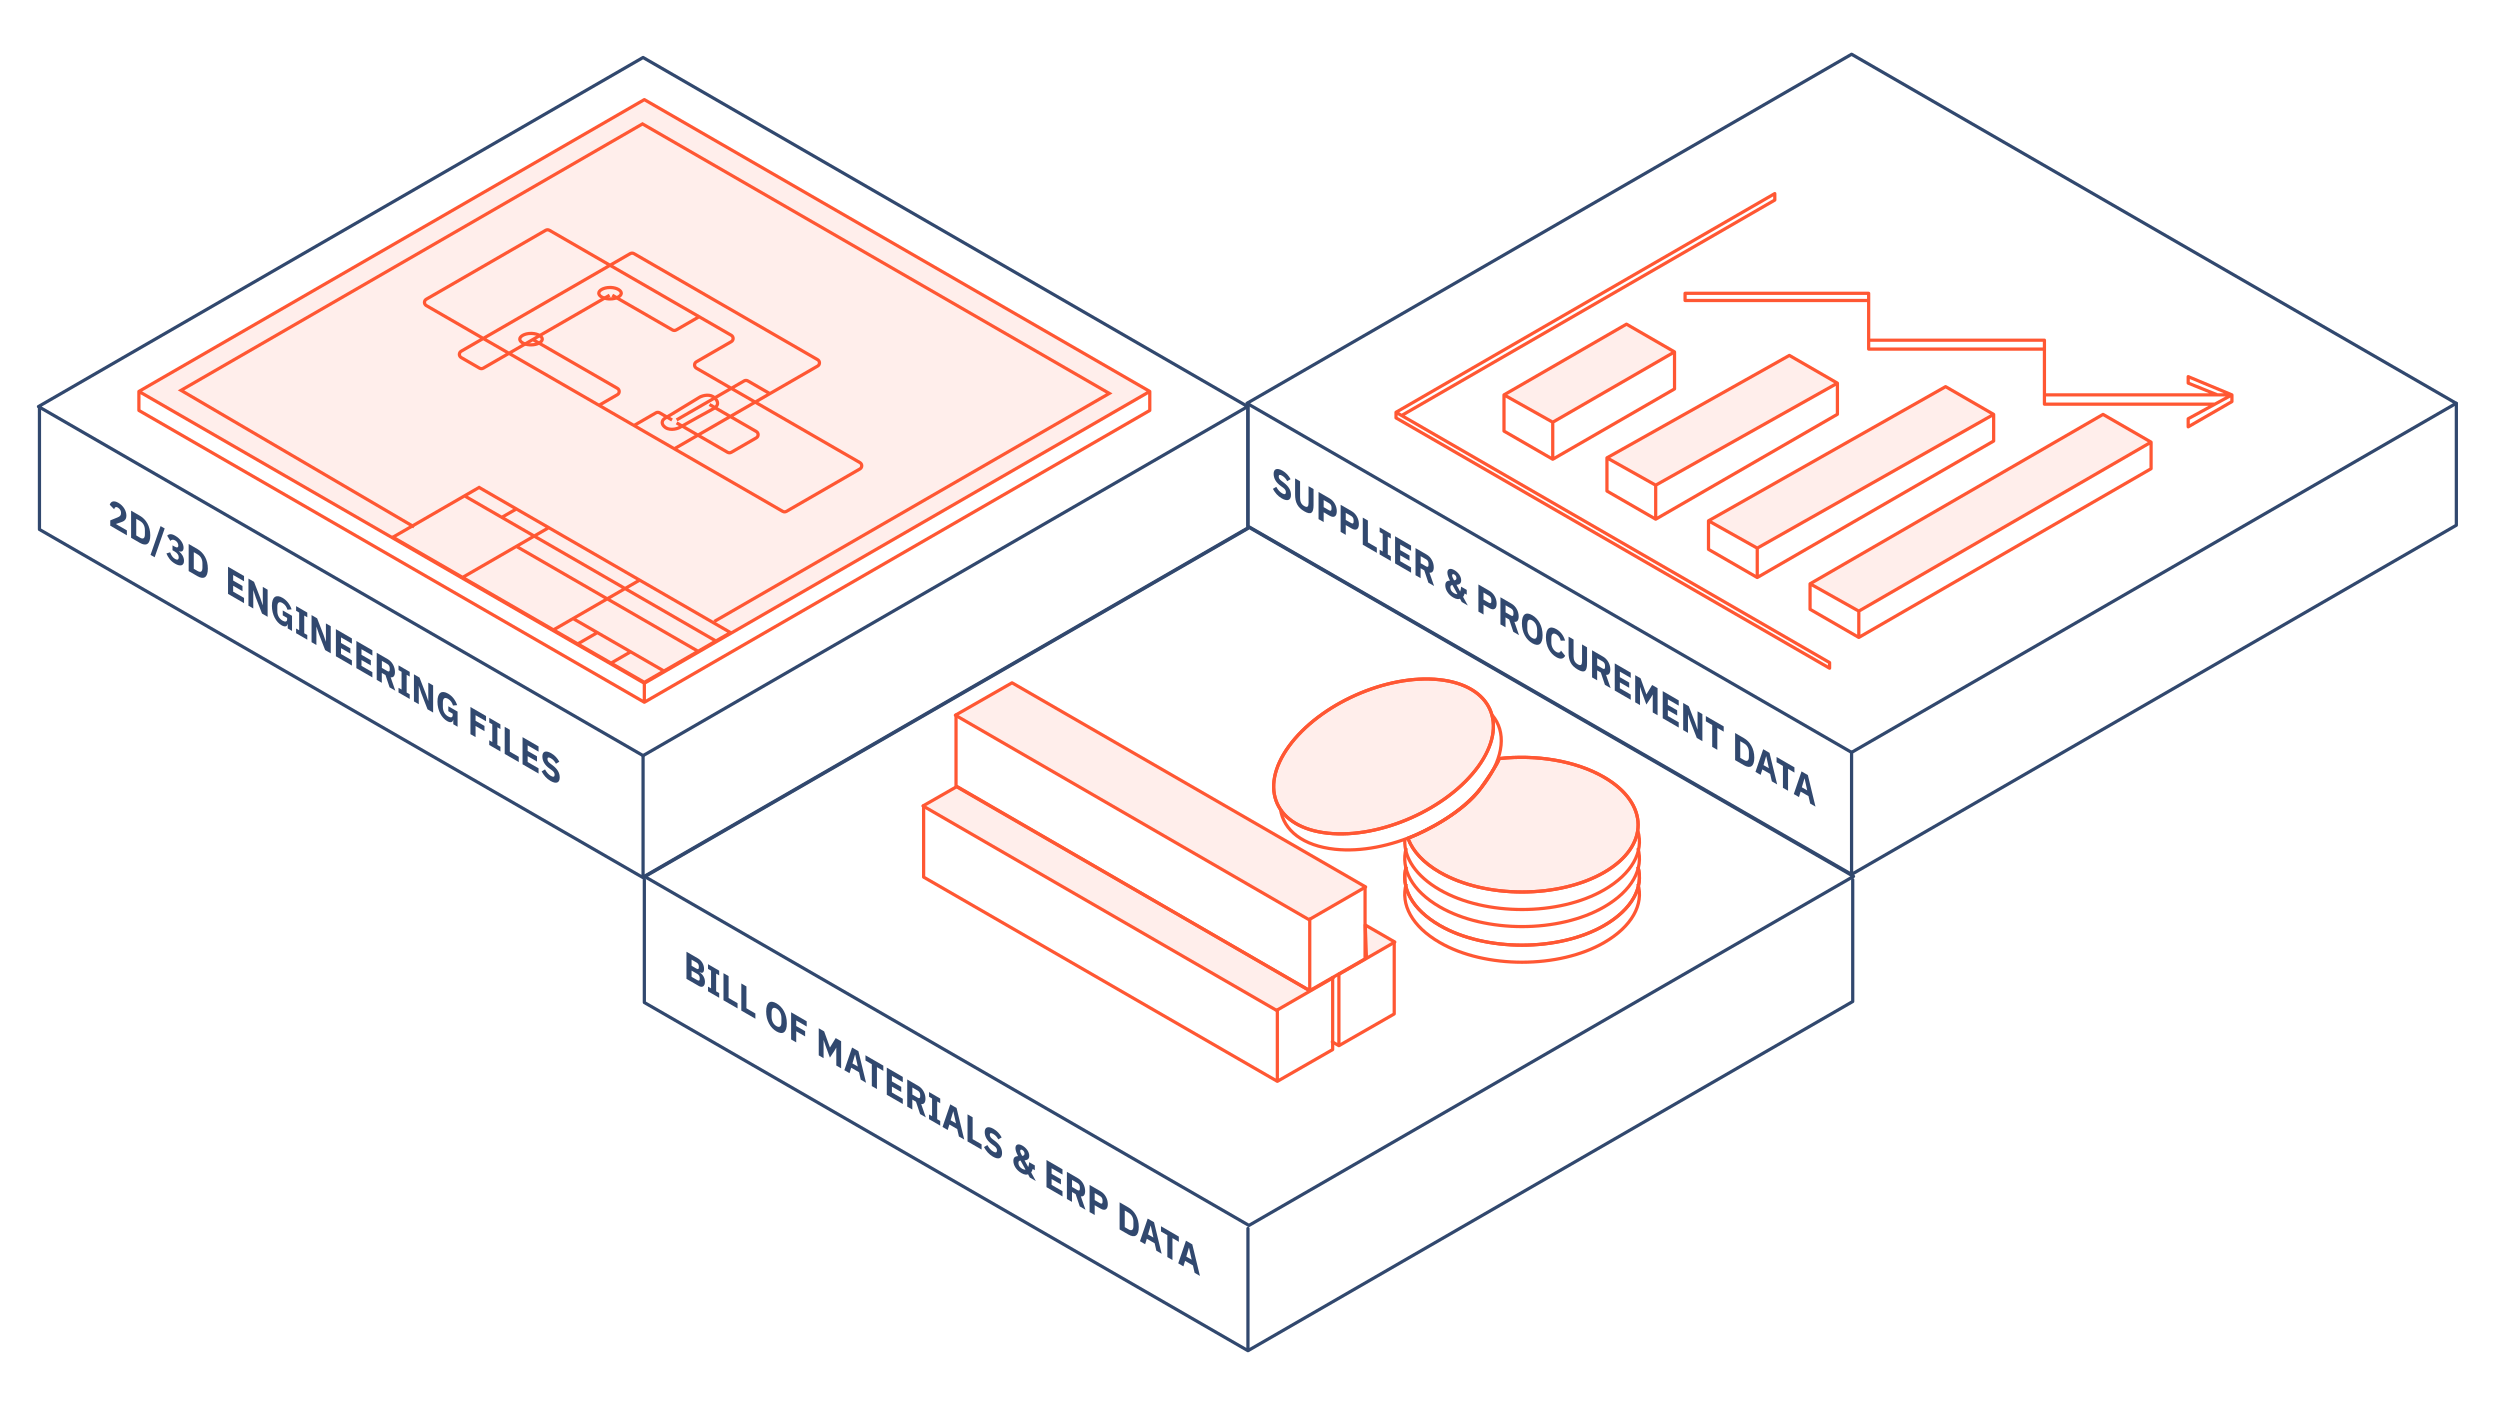 <svg width="475" height="267" viewBox="0 0 475 267" fill="none" xmlns="http://www.w3.org/2000/svg">
<path d="M236.806 76.631C236.806 76.461 236.944 76.323 237.114 76.323C237.284 76.323 237.422 76.461 237.422 76.631V99.804L351.492 165.602V142.919C351.492 142.749 351.63 142.611 351.8 142.611C351.97 142.611 352.107 142.749 352.107 142.919V165.602L466.398 99.616V76.631C466.398 76.461 466.536 76.323 466.706 76.323C466.876 76.323 467.014 76.461 467.014 76.631V99.794C467.014 99.904 466.955 100.006 466.86 100.061L351.954 166.402C351.858 166.457 351.741 166.457 351.646 166.402L236.96 100.249C236.865 100.194 236.806 100.092 236.806 99.983V76.631Z" fill="#31486E"/>
<path d="M351.682 10.023C351.77 9.987 351.87 9.993 351.954 10.041L466.828 76.364C466.923 76.419 466.982 76.52 466.982 76.63C466.982 76.74 466.923 76.842 466.828 76.897L351.954 143.22C351.858 143.275 351.741 143.275 351.646 143.22L236.771 76.897C236.676 76.842 236.617 76.74 236.617 76.63C236.617 76.52 236.676 76.419 236.771 76.364L351.646 10.041L351.682 10.023ZM237.541 76.63L351.799 142.597L466.058 76.63L351.799 10.662L237.541 76.63Z" fill="#31486E"/>
<path d="M337.057 36.512C337.152 36.457 337.27 36.457 337.365 36.512C337.46 36.567 337.519 36.668 337.519 36.778V38.011C337.519 38.12 337.46 38.222 337.365 38.277L266.924 78.946L347.777 125.626C347.872 125.681 347.931 125.783 347.931 125.893V126.963C347.931 127.073 347.872 127.174 347.777 127.229C347.681 127.284 347.564 127.284 347.469 127.229L265.088 79.667C264.993 79.612 264.935 79.51 264.935 79.4V78.331C264.935 78.221 264.993 78.12 265.088 78.064L337.057 36.512ZM265.55 79.222L347.315 126.43V126.071L265.55 78.864V79.222ZM265.857 78.33L266.308 78.591L336.903 37.833V37.311L265.857 78.33Z" fill="#FF5733"/>
<path d="M416.063 79.744V80.568L423.758 76.124V75.544L416.063 79.744ZM388.75 76.484H420.752L422.86 75.333H388.75V76.484ZM416.063 72.582L421.356 74.718H422.528L416.063 72.021V72.582ZM355.353 66.019H388.134V64.943H355.353V66.019ZM320.47 56.785H354.737V56.037H320.47V56.785ZM424.374 76.303C424.374 76.413 424.315 76.514 424.22 76.569L415.909 81.367C415.814 81.422 415.697 81.422 415.602 81.367C415.506 81.312 415.448 81.211 415.448 81.101V79.562C415.448 79.449 415.509 79.346 415.608 79.292L419.625 77.1H388.442C388.272 77.1 388.134 76.962 388.134 76.792V66.635H355.045C354.875 66.635 354.737 66.497 354.737 66.327V57.401H320.163C319.993 57.401 319.855 57.263 319.855 57.093V55.729C319.855 55.559 319.993 55.422 320.163 55.422H355.045C355.215 55.422 355.353 55.559 355.353 55.729V64.328H388.442C388.612 64.328 388.75 64.466 388.75 64.636V74.718H419.709L415.64 73.076C415.524 73.029 415.448 72.916 415.448 72.79V71.559C415.448 71.456 415.499 71.36 415.585 71.303C415.67 71.246 415.779 71.235 415.874 71.275L424.184 74.742C424.299 74.79 424.374 74.901 424.374 75.026V76.303Z" fill="#FF5733"/>
<path d="M286.067 81.732L294.713 86.724V80.401L286.067 75.551V81.732ZM295.328 80.399V86.724L317.852 73.72V67.395L295.328 80.399ZM286.381 75.022L295.018 79.867L317.543 66.862L309.029 61.945L286.381 75.022ZM318.467 73.898C318.467 74.008 318.409 74.11 318.313 74.165L295.174 87.523C295.079 87.578 294.962 87.578 294.867 87.523L285.605 82.176C285.51 82.121 285.451 82.019 285.451 81.91V75.026C285.451 74.916 285.51 74.814 285.605 74.759L308.875 61.324C308.97 61.269 309.088 61.27 309.183 61.324L318.313 66.595C318.409 66.65 318.467 66.752 318.467 66.862V73.898Z" fill="#FF5733"/>
<path d="M305.628 93.12L314.274 98.112V92.366L305.628 87.516V93.12ZM314.889 92.366V98.112L348.8 78.533V73.325L314.889 92.366ZM305.949 86.99L314.581 91.832L348.485 72.795L339.975 67.881L305.949 86.99ZM349.415 78.712C349.415 78.822 349.357 78.923 349.262 78.978L314.735 98.912C314.64 98.967 314.523 98.967 314.427 98.912L305.166 93.564C305.071 93.509 305.012 93.408 305.012 93.298V86.99C305.012 86.879 305.072 86.776 305.169 86.722L339.827 67.26C339.922 67.207 340.038 67.207 340.132 67.261L349.262 72.533C349.357 72.588 349.415 72.689 349.415 72.799V78.712Z" fill="#FF5733"/>
<path d="M324.924 104.201L333.57 109.193V104.328L324.924 99.478V104.201ZM334.185 104.327V109.193L378.487 83.616V79.264L334.185 104.327ZM325.243 98.951L333.877 103.794L378.174 78.734L369.663 73.819L325.243 98.951ZM379.102 83.794C379.102 83.904 379.044 84.006 378.948 84.061L334.032 109.993C333.936 110.047 333.819 110.047 333.724 109.993L324.462 104.645C324.367 104.59 324.308 104.489 324.308 104.379V98.953C324.308 98.842 324.368 98.739 324.465 98.685L369.512 73.197L369.549 73.179C369.636 73.144 369.736 73.151 369.818 73.199L378.948 78.47C379.043 78.525 379.102 78.626 379.102 78.736V83.794Z" fill="#FF5733"/>
<path d="M344.219 115.589L352.865 120.581V116.295L344.219 111.444V115.589ZM353.481 116.292V120.581L408.396 88.876V84.541L353.481 116.292ZM344.533 110.915L353.17 115.76L408.088 84.007L399.574 79.091L344.533 110.915ZM409.012 89.054C409.012 89.164 408.953 89.266 408.858 89.321L353.327 121.381C353.231 121.436 353.114 121.436 353.019 121.381L343.757 116.034C343.662 115.979 343.603 115.877 343.603 115.767V110.92C343.603 110.81 343.662 110.708 343.757 110.653L399.42 78.47L399.457 78.452C399.544 78.416 399.644 78.422 399.728 78.47L408.858 83.741C408.953 83.796 409.011 83.897 409.012 84.007V89.054Z" fill="#FF5733"/>
<path d="M241.856 92.876L242.496 92.5C242.798 93.067 243.179 93.485 243.616 93.738C244.09 94.009 244.318 93.904 244.318 93.522C244.318 93.239 244.214 92.974 243.801 92.667L243.358 92.347C242.416 91.663 241.991 90.881 241.991 90.02C241.991 89.102 242.619 88.819 243.666 89.422C244.337 89.81 244.848 90.364 245.211 91.041L244.564 91.423C244.355 91.011 244.066 90.647 243.604 90.383C243.167 90.13 242.958 90.198 242.958 90.512C242.958 90.869 243.118 91.091 243.487 91.374L243.93 91.712C244.848 92.414 245.285 93.141 245.285 94.027C245.285 95.018 244.657 95.338 243.543 94.698C242.761 94.249 242.231 93.59 241.85 92.882L241.856 92.876Z" fill="#31486E"/>
<path d="M247.015 91.448V94.606C247.015 95.326 247.242 95.825 247.821 96.157C248.4 96.49 248.627 96.262 248.627 95.535V92.377L249.575 92.925V95.966C249.575 97.487 249.101 97.893 247.821 97.154C246.541 96.416 246.067 95.461 246.067 93.941V90.9L247.015 91.448Z" fill="#31486E"/>
<path d="M250.523 98.632V93.479L252.635 94.698C253.466 95.178 253.989 96.157 253.989 97.13C253.989 98.102 253.466 98.472 252.635 97.992L251.496 97.333V99.192L250.523 98.632ZM251.496 96.36L252.518 96.951C252.807 97.117 252.986 97.043 252.986 96.711V96.385C252.986 96.052 252.807 95.769 252.518 95.603L251.496 95.012V96.36Z" fill="#31486E"/>
<path d="M254.722 101.063V95.911L256.833 97.13C257.664 97.61 258.188 98.589 258.188 99.561C258.188 100.534 257.664 100.903 256.833 100.423L255.694 99.764V101.624L254.722 101.063ZM255.694 98.786L256.716 99.377C257.006 99.543 257.184 99.469 257.184 99.136V98.81C257.184 98.478 257.006 98.195 256.716 98.028L255.694 97.438V98.786Z" fill="#31486E"/>
<path d="M258.926 103.495V98.342L259.899 98.903V103.058L261.598 104.043V105.04L258.926 103.495Z" fill="#31486E"/>
<path d="M262.134 105.348V104.455L262.712 104.788V101.42L262.134 101.088V100.195L264.257 101.427V102.319L263.679 101.987V105.354L264.257 105.686V106.579L262.134 105.348Z" fill="#31486E"/>
<path d="M265.064 101.894L268.105 103.655V104.652L266.036 103.458V104.517L267.809 105.545V106.536L266.036 105.508V106.622L268.105 107.816V108.814L265.064 107.053V101.894Z" fill="#31486E"/>
<path d="M269.921 109.854L268.948 109.294V104.141L271.066 105.366C271.891 105.847 272.414 106.813 272.414 107.792C272.414 108.487 272.143 108.881 271.601 108.808L272.476 111.338L271.392 110.71L270.61 108.37L269.915 107.964V109.854H269.921ZM270.949 107.613C271.238 107.779 271.417 107.706 271.417 107.373V107.047C271.417 106.715 271.238 106.431 270.949 106.265L269.927 105.674V107.016L270.949 107.607V107.613Z" fill="#31486E"/>
<path d="M277.4 113.763C277.117 113.868 276.742 113.892 276.12 113.529C275.135 112.957 274.606 112.039 274.606 111.215C274.606 110.513 274.981 110.347 275.498 110.303C275.246 109.836 275 109.263 275 108.789C275 108.112 275.517 107.853 276.335 108.327C277.062 108.752 277.622 109.497 277.622 110.254C277.622 110.907 277.222 111.067 276.736 111.122L277.425 112.384C277.536 112.132 277.591 111.799 277.61 111.467L278.681 112.082V112.994L278.281 112.76C278.213 113.024 278.114 113.246 277.991 113.412L278.878 115.044L277.733 114.379L277.4 113.763ZM276.908 112.87L275.966 111.153C275.677 111.184 275.572 111.313 275.572 111.584V111.658C275.572 112.033 275.8 112.44 276.262 112.71C276.52 112.858 276.736 112.914 276.908 112.877V112.87ZM275.904 109.331V109.362C275.904 109.552 276.009 109.774 276.268 110.266C276.569 110.236 276.723 110.131 276.723 109.836V109.805C276.723 109.54 276.545 109.282 276.311 109.146C276.083 109.011 275.898 109.066 275.898 109.331H275.904Z" fill="#31486E"/>
<path d="M280.897 116.201V111.048L283.008 112.267C283.839 112.747 284.363 113.726 284.363 114.699C284.363 115.671 283.839 116.041 283.008 115.561L281.87 114.902V116.761L280.897 116.201ZM281.863 113.929L282.885 114.52C283.175 114.686 283.353 114.613 283.353 114.28V113.954C283.353 113.621 283.175 113.338 282.885 113.172L281.863 112.581V113.929Z" fill="#31486E"/>
<path d="M286.056 119.193L285.083 118.632V113.48L287.201 114.705C288.026 115.185 288.549 116.152 288.549 117.13C288.549 117.826 288.278 118.22 287.736 118.146L288.61 120.676L287.527 120.048L286.745 117.709L286.049 117.303V119.193H286.056ZM287.084 116.946C287.373 117.112 287.552 117.038 287.552 116.706V116.379C287.552 116.047 287.373 115.764 287.084 115.598L286.062 115.007V116.349L287.084 116.94V116.946Z" fill="#31486E"/>
<path d="M289.164 118.411C289.164 116.663 289.946 116.195 291.128 116.884C292.31 117.574 293.092 118.934 293.092 120.689C293.092 122.443 292.31 122.905 291.128 122.215C289.946 121.526 289.164 120.165 289.164 118.417V118.411ZM292.058 120.473V119.704C292.058 118.885 291.707 118.214 291.122 117.881C290.537 117.543 290.186 117.808 290.186 118.626V119.396C290.186 120.215 290.537 120.886 291.122 121.218C291.707 121.557 292.058 121.292 292.058 120.473Z" fill="#31486E"/>
<path d="M293.726 121.089C293.726 119.347 294.502 118.836 295.702 119.531C296.521 120.005 297.044 120.695 297.37 121.71L296.533 121.729C296.416 121.236 296.182 120.812 295.702 120.528C295.136 120.196 294.754 120.424 294.754 121.236V122.061C294.754 122.874 295.13 123.533 295.702 123.865C296.182 124.142 296.459 123.957 296.588 123.613L297.383 124.604C297.05 125.195 296.521 125.336 295.702 124.862C294.502 124.167 293.726 122.831 293.726 121.089Z" fill="#31486E"/>
<path d="M298.977 121.513V124.671C298.977 125.392 299.205 125.89 299.783 126.223C300.362 126.555 300.59 126.327 300.59 125.601V122.443L301.538 122.991V126.032C301.538 127.552 301.064 127.959 299.783 127.22C298.503 126.481 298.029 125.527 298.029 124.007V120.966L298.977 121.513Z" fill="#31486E"/>
<path d="M303.465 129.264L302.492 128.704V123.551L304.61 124.776C305.435 125.256 305.958 126.223 305.958 127.202C305.958 127.897 305.687 128.291 305.145 128.217L306.019 130.747L304.936 130.119L304.154 127.78L303.459 127.374V129.264H303.465ZM304.487 127.017C304.776 127.183 304.954 127.109 304.954 126.777V126.451C304.954 126.118 304.776 125.835 304.487 125.669L303.465 125.078V126.42L304.487 127.011V127.017Z" fill="#31486E"/>
<path d="M306.801 126.044L309.842 127.805V128.802L307.774 127.608V128.667L309.547 129.695V130.686L307.774 129.658V130.772L309.842 131.966V132.964L306.801 131.203V126.044Z" fill="#31486E"/>
<path d="M314.022 131.991L314.004 131.979L313.677 132.545L312.809 133.862L311.96 131.554L311.621 130.544L311.603 130.532V133.967L310.686 133.438V128.285L311.714 128.882L312.809 131.929H312.822L313.905 130.15L314.939 130.747V135.9L314.022 135.37V131.991Z" fill="#31486E"/>
<path d="M315.918 131.314L318.959 133.074V134.072L316.891 132.877V133.936L318.664 134.964V135.955L316.891 134.927V136.041L318.959 137.236V138.233L315.918 136.472V131.314Z" fill="#31486E"/>
<path d="M321.169 137.07L320.738 135.789L320.72 135.777V139.249L319.803 138.719V133.567L320.868 134.182L322.086 137.328L322.517 138.609L322.536 138.621V135.149L323.453 135.678V140.831L322.394 140.215L321.175 137.07H321.169Z" fill="#31486E"/>
<path d="M326.291 138.313V142.468L325.318 141.908V137.753L324.112 137.051V136.054L327.504 138.018V139.015L326.297 138.313H326.291Z" fill="#31486E"/>
<path d="M329.671 139.273L331.351 140.246C332.533 140.929 333.315 142.247 333.315 143.958C333.315 145.669 332.533 146.082 331.351 145.399L329.671 144.426V139.273ZM331.357 144.401C331.93 144.734 332.293 144.58 332.293 143.761V142.967C332.293 142.148 331.936 141.576 331.357 141.243L330.649 140.831V143.989L331.357 144.401Z" fill="#31486E"/>
<path d="M336.651 148.458L336.331 147.048L334.842 146.187L334.521 147.227L333.537 146.654L335.008 142.351L336.208 143.047L337.661 149.043L336.651 148.458ZM335.593 143.718L335.562 143.699L335.069 145.374L336.091 145.965L335.593 143.718Z" fill="#31486E"/>
<path d="M339.729 146.088V150.243L338.757 149.683V145.528L337.55 144.826V143.829L340.942 145.793V146.79L339.736 146.088H339.729Z" fill="#31486E"/>
<path d="M343.934 152.675L343.614 151.265L342.124 150.403L341.804 151.444L340.819 150.871L342.29 146.568L343.491 147.264L344.943 153.26L343.934 152.675ZM342.875 147.929L342.844 147.91L342.352 149.585L343.374 150.176L342.875 147.929Z" fill="#31486E"/>
<path d="M295.099 80.178L285.865 74.945L308.95 61.71L318.184 66.942L295.099 80.178Z" fill="#FF5733" fill-opacity="0.1"/>
<path d="M314.49 92.182L305.256 86.949L340.037 67.558L348.963 72.79L314.49 92.182Z" fill="#FF5733" fill-opacity="0.1"/>
<path d="M333.881 104.186L324.647 98.953L369.586 73.406L378.82 78.639L333.881 104.186Z" fill="#FF5733" fill-opacity="0.1"/>
<path d="M353.273 116.19L344.039 110.957L399.442 78.639L408.676 83.871L353.273 116.19Z" fill="#FF5733" fill-opacity="0.1"/>
<path d="M237.182 99.9C237.269 99.864 237.369 99.87 237.453 99.918L352.327 166.241C352.422 166.296 352.481 166.397 352.481 166.507C352.481 166.617 352.422 166.719 352.327 166.774L237.453 233.097C237.358 233.152 237.24 233.151 237.145 233.097L122.27 166.774C122.175 166.719 122.116 166.617 122.116 166.507C122.116 166.397 122.175 166.296 122.27 166.241L237.145 99.918L237.182 99.9ZM123.04 166.507L237.298 232.474L351.557 166.507L237.298 100.539L123.04 166.507Z" fill="#31486E"/>
<path d="M122.116 167.124C122.116 166.954 122.254 166.817 122.424 166.817C122.594 166.817 122.732 166.954 122.732 167.124V190.298L236.802 256.096V233.413C236.802 233.243 236.94 233.105 237.11 233.105C237.28 233.105 237.418 233.243 237.418 233.413V256.095L351.709 190.11V167.124C351.709 166.954 351.847 166.817 352.017 166.817C352.187 166.817 352.324 166.955 352.324 167.124V190.287C352.324 190.397 352.266 190.499 352.171 190.554L237.264 256.896C237.169 256.95 237.051 256.951 236.956 256.896L122.27 190.743C122.175 190.688 122.116 190.586 122.116 190.476V167.124Z" fill="#31486E"/>
<path d="M311.495 164.571C312.721 168.714 310.254 173.03 304.958 176.101C300.597 178.629 294.893 179.887 289.198 179.889C283.503 179.89 277.785 178.635 273.398 176.101C268.067 173.021 265.713 168.707 266.888 164.574L267.48 164.742C266.415 168.489 268.498 172.559 273.706 175.568C277.978 178.035 283.583 179.275 289.198 179.273C294.813 179.271 300.405 178.029 304.649 175.568C309.834 172.562 312.013 168.491 310.904 164.745L311.495 164.571Z" fill="#FF5733"/>
<path d="M311.495 167.813C312.721 171.956 310.254 176.272 304.958 179.343C300.597 181.87 294.893 183.129 289.198 183.13C283.503 183.132 277.785 181.877 273.398 179.343C268.067 176.263 265.713 171.948 266.888 167.816L267.48 167.984C266.415 171.731 268.498 175.801 273.706 178.809C277.978 181.277 283.583 182.517 289.198 182.515C294.813 182.513 300.405 181.271 304.649 178.81C309.834 175.804 312.013 171.733 310.904 167.987L311.495 167.813Z" fill="#FF5733"/>
<path d="M311.495 164.57C312.721 168.713 310.254 173.029 304.958 176.1C300.597 178.628 294.893 179.886 289.198 179.888C283.503 179.889 277.785 178.634 273.398 176.1C268.067 173.02 265.713 168.706 266.888 164.573L267.48 164.741C266.415 168.488 268.498 172.558 273.706 175.567C277.978 178.034 283.583 179.274 289.198 179.272C294.813 179.27 300.405 178.028 304.649 175.567C309.834 172.561 312.013 168.49 310.904 164.744L311.495 164.57Z" fill="#FF5733"/>
<path d="M311.495 161.041C312.721 165.184 310.254 169.5 304.958 172.571C300.597 175.099 294.893 176.357 289.198 176.359C283.503 176.361 277.785 175.105 273.398 172.571C268.067 169.491 265.713 165.177 266.888 161.044L267.48 161.213C266.415 164.959 268.498 169.029 273.706 172.038C277.978 174.506 283.583 175.745 289.198 175.743C294.813 175.742 300.405 174.499 304.649 172.038C309.834 169.032 312.013 164.961 310.904 161.216L311.495 161.041Z" fill="#FF5733"/>
<path d="M311.495 157.798C312.721 161.942 310.254 166.258 304.958 169.328C300.597 171.856 294.893 173.115 289.198 173.116C283.503 173.118 277.785 171.863 273.398 169.328C268.83 166.689 266.447 163.148 266.6 159.576L267.215 159.603C267.076 162.856 269.245 166.218 273.706 168.795C277.978 171.263 283.583 172.502 289.198 172.501C294.813 172.499 300.405 171.256 304.649 168.796C309.834 165.79 312.013 161.718 310.904 157.973L311.495 157.798Z" fill="#FF5733"/>
<path d="M304.817 165.732C313.422 160.743 313.381 152.642 304.722 147.639C299.283 144.497 291.742 143.334 284.753 144.14C284.958 144.118 284.569 145.207 281.367 149.741C278.166 154.274 270.8 157.99 267.517 159.282C268.372 161.644 270.389 163.897 273.566 165.732C282.225 170.735 296.212 170.721 304.817 165.732Z" fill="#FF5733" fill-opacity="0.1"/>
<path d="M284.718 143.834C291.756 143.022 299.367 144.19 304.875 147.373C309.261 149.906 311.533 153.267 311.551 156.689C311.569 160.112 309.33 163.471 304.971 165.999C300.611 168.527 294.906 169.785 289.211 169.787C283.517 169.788 277.799 168.533 273.412 165.999C270.192 164.139 268.114 161.837 267.227 159.387L267.125 159.105L267.404 158.995C269.029 158.356 271.675 157.112 274.31 155.466C276.95 153.816 279.551 151.78 281.116 149.563C282.715 147.299 283.605 145.903 284.07 145.081C284.303 144.666 284.421 144.411 284.469 144.269C284.496 144.19 284.489 144.182 284.491 144.211C284.492 144.228 284.5 144.298 284.563 144.363C284.638 144.441 284.731 144.451 284.786 144.446L284.718 143.834ZM304.568 147.906C299.271 144.846 291.929 143.678 285.068 144.416C285.063 144.433 285.058 144.451 285.053 144.467C284.985 144.665 284.844 144.962 284.606 145.383C284.126 146.233 283.221 147.649 281.619 149.918C279.983 152.235 277.3 154.324 274.636 155.988C272.114 157.564 269.581 158.774 267.911 159.453C268.79 161.63 270.712 163.728 273.719 165.465C277.991 167.933 283.596 169.173 289.211 169.171C294.827 169.169 300.418 167.927 304.663 165.466C308.908 163.005 310.951 159.818 310.935 156.693C310.919 153.566 308.841 150.375 304.568 147.906Z" fill="#FF5733"/>
<path d="M284.718 143.834C291.756 143.022 299.367 144.19 304.875 147.373C309.261 149.906 311.533 153.267 311.551 156.689C311.569 160.112 309.33 163.471 304.971 165.999C300.611 168.527 294.906 169.785 289.211 169.787C283.517 169.788 277.799 168.533 273.412 165.999C270.192 164.139 268.114 161.837 267.227 159.387L267.125 159.105L267.404 158.995C269.029 158.356 271.675 157.112 274.31 155.466C276.95 153.816 279.551 151.78 281.116 149.563C282.715 147.299 283.605 145.903 284.07 145.081C284.303 144.666 284.421 144.411 284.469 144.269C284.496 144.19 284.489 144.182 284.491 144.211C284.492 144.228 284.5 144.298 284.563 144.363C284.638 144.441 284.731 144.451 284.786 144.446L284.718 143.834ZM304.568 147.906C299.271 144.846 291.929 143.678 285.068 144.416C285.063 144.433 285.058 144.451 285.053 144.467C284.985 144.665 284.844 144.962 284.606 145.383C284.126 146.233 283.221 147.649 281.619 149.918C279.983 152.235 277.3 154.324 274.636 155.988C272.114 157.564 269.581 158.774 267.911 159.453C268.79 161.63 270.712 163.728 273.719 165.465C277.991 167.933 283.596 169.173 289.211 169.171C294.827 169.169 300.418 167.927 304.663 165.466C308.908 163.005 310.951 159.818 310.935 156.693C310.919 153.566 308.841 150.375 304.568 147.906Z" fill="#FF5733"/>
<path d="M283.753 135.673C286.554 138.963 286.05 143.908 282.455 148.863C279.495 152.942 274.791 156.406 269.586 158.718C264.382 161.029 258.646 162.201 253.608 161.664C247.486 161.011 243.585 158.023 242.982 153.769L243.592 153.682C244.138 157.539 247.693 160.414 253.673 161.052C258.579 161.575 264.205 160.434 269.337 158.155C274.468 155.876 279.075 152.472 281.957 148.501C285.477 143.65 285.817 139.046 283.284 136.072L283.753 135.673Z" fill="#FF5733"/>
<path d="M273.442 129.134C283.386 130.194 286.709 137.583 280.867 145.633C275.026 153.683 262.246 159.369 252.302 158.309C242.359 157.249 239.035 149.86 244.877 141.81C250.718 133.76 263.498 128.074 273.442 129.134Z" fill="#FF5733" fill-opacity="0.1"/>
<path d="M257.496 131.774C262.7 129.463 268.436 128.291 273.474 128.828C278.51 129.365 281.95 131.515 283.355 134.636C284.759 137.758 284.076 141.736 281.117 145.814C278.156 149.893 273.452 153.358 268.248 155.669C263.043 157.98 257.308 159.152 252.27 158.615C247.234 158.078 243.794 155.928 242.389 152.807C240.985 149.686 241.668 145.707 244.627 141.629C247.587 137.55 252.291 134.086 257.496 131.774ZM257.746 132.337C252.614 134.616 248.007 138.02 245.126 141.991C242.244 145.962 241.668 149.704 242.951 152.554C244.233 155.405 247.427 157.48 252.335 158.003C257.24 158.526 262.867 157.385 267.998 155.106C273.13 152.827 277.737 149.423 280.619 145.453C283.501 141.481 284.076 137.739 282.793 134.889C281.51 132.038 278.317 129.964 273.409 129.44C268.504 128.917 262.877 130.058 257.746 132.337Z" fill="#FF5733"/>
<path d="M257.496 131.774C262.7 129.463 268.436 128.291 273.474 128.828C278.51 129.365 281.95 131.515 283.355 134.636C284.759 137.758 284.076 141.736 281.117 145.814C278.156 149.893 273.452 153.358 268.248 155.669C263.043 157.98 257.308 159.152 252.27 158.615C247.234 158.078 243.794 155.928 242.389 152.807C240.985 149.686 241.668 145.707 244.627 141.629C247.587 137.55 252.291 134.086 257.496 131.774ZM257.746 132.337C252.614 134.616 248.007 138.02 245.126 141.991C242.244 145.962 241.668 149.704 242.951 152.554C244.233 155.405 247.427 157.48 252.335 158.003C257.24 158.526 262.867 157.385 267.998 155.106C273.13 152.827 277.737 149.423 280.619 145.453C283.501 141.481 284.076 137.739 282.793 134.889C281.51 132.038 278.317 129.964 273.409 129.44C268.504 128.917 262.877 130.058 257.746 132.337Z" fill="#FF5733"/>
<path d="M265.209 178.989C265.209 178.819 265.072 178.681 264.902 178.681C264.732 178.681 264.594 178.819 264.594 178.989V192.469L254.699 198.148V185.101C254.699 184.931 254.561 184.794 254.391 184.794C254.221 184.794 254.083 184.931 254.083 185.101V198.146L253.291 197.69C253.144 197.605 252.956 197.655 252.871 197.802C252.786 197.949 252.836 198.138 252.983 198.223L254.237 198.946C254.332 199.001 254.449 199.001 254.544 198.947L265.055 192.914C265.15 192.859 265.209 192.757 265.209 192.647V178.989Z" fill="#FF5733"/>
<path d="M259.395 175.746L265.012 178.989L259.629 182.096L259.395 175.746Z" fill="#FF5733" fill-opacity="0.1"/>
<path d="M259.549 175.479C259.452 175.423 259.332 175.424 259.236 175.482C259.14 175.539 259.083 175.645 259.087 175.757L259.315 181.922L254.093 184.937C253.946 185.022 253.895 185.21 253.98 185.358C254.065 185.505 254.254 185.556 254.401 185.471L265.166 179.255C265.261 179.2 265.32 179.099 265.32 178.989C265.32 178.879 265.261 178.777 265.166 178.722L259.549 175.479ZM264.396 178.988L259.918 181.574L259.724 176.29L264.396 178.988Z" fill="#FF5733"/>
<path d="M175.797 153.102C175.797 152.933 175.659 152.795 175.489 152.795C175.319 152.795 175.181 152.932 175.181 153.102V166.65C175.181 166.76 175.24 166.862 175.335 166.917L242.541 205.718C242.636 205.773 242.753 205.773 242.848 205.718L253.359 199.686C253.454 199.631 253.513 199.529 253.513 199.419V185.761C253.513 185.591 253.375 185.453 253.205 185.453C253.035 185.453 252.898 185.591 252.898 185.761V199.24L243.002 204.92V191.873C243.002 191.703 242.864 191.565 242.695 191.565C242.525 191.565 242.387 191.703 242.387 191.873V204.918L175.797 166.472V153.102Z" fill="#FF5733"/>
<path d="M242.551 191.976L175.366 153.128L181.825 149.432L248.928 188.293L242.551 191.976Z" fill="#FF5733" fill-opacity="0.1"/>
<path d="M181.979 149.166C181.884 149.111 181.767 149.111 181.672 149.165L175.213 152.861C175.117 152.915 175.058 153.017 175.058 153.128C175.058 153.238 175.116 153.339 175.211 153.394L242.397 192.242C242.492 192.297 242.609 192.297 242.705 192.242L253.47 186.027C253.617 185.942 253.667 185.753 253.582 185.606C253.497 185.459 253.309 185.409 253.162 185.494L248.929 187.938L181.979 149.166ZM248.313 188.293L242.551 191.62L175.983 153.129L181.824 149.787L248.313 188.293Z" fill="#FF5733"/>
<path d="M181.953 135.866C181.953 135.696 181.815 135.558 181.645 135.558C181.475 135.558 181.337 135.696 181.337 135.866V149.413C181.337 149.523 181.396 149.625 181.491 149.68L248.697 188.481C248.792 188.536 248.909 188.536 249.004 188.482L259.515 182.449C259.61 182.394 259.669 182.292 259.669 182.182V168.524C259.669 168.354 259.531 168.216 259.361 168.216C259.191 168.216 259.053 168.354 259.053 168.524V182.003L249.158 187.683V174.636C249.158 174.466 249.02 174.329 248.85 174.329C248.68 174.329 248.543 174.466 248.543 174.636V187.681L181.953 149.235V135.866Z" fill="#FF5733"/>
<path d="M181.522 135.891L192.285 129.733L259.472 168.524L248.706 174.739L181.522 135.891Z" fill="#FF5733" fill-opacity="0.1"/>
<path d="M192.438 129.467C192.344 129.412 192.227 129.412 192.132 129.466L181.369 135.624C181.273 135.679 181.214 135.781 181.214 135.891C181.214 136.001 181.272 136.103 181.367 136.158L248.553 175.005C248.648 175.06 248.765 175.06 248.86 175.005L259.626 168.79C259.721 168.735 259.779 168.633 259.779 168.523C259.779 168.414 259.721 168.312 259.626 168.257L192.438 129.467ZM258.856 168.523L248.707 174.384L182.139 135.893L192.284 130.088L258.856 168.523Z" fill="#FF5733"/>
<path d="M130.427 180.828L132.594 182.083C133.326 182.508 133.77 183.29 133.77 184.084C133.77 184.878 133.394 184.952 132.939 184.712V184.755C133.363 185.001 133.942 185.66 133.942 186.546C133.942 187.359 133.449 187.728 132.791 187.347L130.427 185.98V180.828ZM131.4 183.499L132.366 184.059C132.625 184.207 132.778 184.121 132.778 183.825V183.604C132.778 183.308 132.625 183.044 132.366 182.896L131.4 182.336V183.505V183.499ZM131.4 185.598L132.52 186.245C132.778 186.392 132.939 186.319 132.939 186.023V185.771C132.939 185.475 132.778 185.211 132.52 185.063L131.4 184.416V185.598Z" fill="#31486E"/>
<path d="M134.521 188.35V187.457L135.099 187.79V184.423L134.521 184.09V183.198L136.644 184.429V185.321L136.066 184.989V188.356L136.644 188.689V189.581L134.521 188.35Z" fill="#31486E"/>
<path d="M137.463 190.055V184.903L138.436 185.463V189.618L140.135 190.603V191.6L137.463 190.055Z" fill="#31486E"/>
<path d="M140.849 192.013V186.86L141.822 187.421V191.576L143.521 192.561V193.558L140.849 192.013Z" fill="#31486E"/>
<path d="M145.571 192.167C145.571 190.418 146.352 189.951 147.534 190.64C148.716 191.33 149.498 192.69 149.498 194.444C149.498 196.199 148.716 196.661 147.534 195.971C146.352 195.282 145.571 193.921 145.571 192.173V192.167ZM148.47 194.223V193.453C148.47 192.635 148.119 191.964 147.534 191.631C146.95 191.293 146.599 191.557 146.599 192.376V193.146C146.599 193.964 146.95 194.635 147.534 194.968C148.119 195.306 148.47 195.042 148.47 194.223Z" fill="#31486E"/>
<path d="M150.311 192.333L153.272 194.044V195.042L151.283 193.89V194.949L152.976 195.928V196.919L151.283 195.94V198.052L150.311 197.492V192.333Z" fill="#31486E"/>
<path d="M158.898 199.074L158.88 199.061L158.553 199.628L157.685 200.945L156.836 198.637L156.497 197.627L156.479 197.615V201.05L155.562 200.52V195.368L156.59 195.965L157.685 199.012H157.698L158.781 197.233L159.815 197.83V202.983L158.898 202.453V199.074Z" fill="#31486E"/>
<path d="M163.54 205.137L163.22 203.728L161.73 202.866L161.41 203.906L160.425 203.334L161.896 199.031L163.097 199.726L164.549 205.722L163.54 205.137ZM162.487 200.397L162.456 200.379L161.964 202.053L162.986 202.644L162.487 200.397Z" fill="#31486E"/>
<path d="M166.618 202.761V206.916L165.645 206.356V202.201L164.439 201.499V200.502L167.831 202.466V203.463L166.624 202.761H166.618Z" fill="#31486E"/>
<path d="M168.489 202.847L171.53 204.608V205.605L169.462 204.411V205.47L171.235 206.498V207.489L169.462 206.461V207.575L171.53 208.769V209.767L168.489 208.006V202.847Z" fill="#31486E"/>
<path d="M173.346 210.813L172.374 210.253V205.1L174.491 206.325C175.316 206.806 175.839 207.772 175.839 208.751C175.839 209.447 175.569 209.841 175.027 209.767L175.901 212.297L174.818 211.669L174.036 209.33L173.34 208.923V210.813H173.346ZM174.368 208.566C174.657 208.732 174.836 208.659 174.836 208.326V208C174.836 207.667 174.657 207.384 174.368 207.218L173.346 206.627V207.969L174.368 208.56V208.566Z" fill="#31486E"/>
<path d="M176.517 212.641V211.749L177.095 212.081V208.714L176.517 208.382V207.489L178.64 208.72V209.613L178.062 209.28V212.648L178.64 212.98V213.873L176.517 212.641Z" fill="#31486E"/>
<path d="M182.192 215.929L181.872 214.519L180.382 213.657L180.062 214.698L179.077 214.125L180.549 209.822L181.749 210.518L183.202 216.514L182.192 215.929ZM181.14 211.189L181.109 211.17L180.616 212.845L181.638 213.436L181.14 211.189Z" fill="#31486E"/>
<path d="M183.83 216.877V211.724L184.802 212.284V216.44L186.502 217.425V218.422L183.83 216.877Z" fill="#31486E"/>
<path d="M186.963 217.942L187.603 217.566C187.905 218.133 188.287 218.551 188.724 218.804C189.198 219.074 189.426 218.97 189.426 218.588C189.426 218.305 189.321 218.04 188.908 217.732L188.465 217.412C187.523 216.729 187.099 215.947 187.099 215.085C187.099 214.162 187.727 213.885 188.773 214.488C189.444 214.876 189.955 215.43 190.318 216.107L189.672 216.489C189.463 216.077 189.173 215.713 188.712 215.449C188.274 215.196 188.065 215.264 188.065 215.578C188.065 215.935 188.225 216.157 188.595 216.44L189.038 216.778C189.955 217.48 190.392 218.206 190.392 219.093C190.392 220.084 189.764 220.404 188.65 219.764C187.868 219.315 187.339 218.656 186.957 217.948L186.963 217.942Z" fill="#31486E"/>
<path d="M195.335 223.113C195.052 223.217 194.677 223.242 194.055 222.879C193.07 222.306 192.54 221.389 192.54 220.564C192.54 219.862 192.916 219.696 193.433 219.653C193.181 219.185 192.934 218.613 192.934 218.139C192.934 217.462 193.452 217.203 194.27 217.677C194.997 218.102 195.557 218.847 195.557 219.604C195.557 220.256 195.157 220.416 194.67 220.472L195.36 221.734C195.471 221.481 195.526 221.149 195.545 220.817L196.616 221.432V222.343L196.209 222.109C196.142 222.374 196.043 222.596 195.92 222.762L196.807 224.393L195.662 223.728L195.329 223.113H195.335ZM194.843 222.22L193.901 220.503C193.612 220.533 193.507 220.663 193.507 220.934V221.007C193.507 221.383 193.735 221.789 194.196 222.06C194.455 222.208 194.67 222.263 194.843 222.226V222.22ZM193.839 218.68V218.711C193.839 218.902 193.944 219.124 194.203 219.616C194.504 219.585 194.658 219.481 194.658 219.185V219.154C194.658 218.89 194.48 218.631 194.246 218.496C194.018 218.36 193.833 218.416 193.833 218.68H193.839Z" fill="#31486E"/>
<path d="M198.832 220.404L201.873 222.165V223.162L199.805 221.968V223.027L201.577 224.055V225.046L199.805 224.018V225.132L201.873 226.326V227.323L198.832 225.563V220.404Z" fill="#31486E"/>
<path d="M203.683 228.364L202.71 227.804V222.651L204.828 223.876C205.653 224.356 206.176 225.323 206.176 226.302C206.176 226.997 205.905 227.391 205.363 227.317L206.238 229.847L205.154 229.219L204.372 226.88L203.677 226.474V228.364H203.683ZM204.705 226.117C204.994 226.283 205.173 226.209 205.173 225.877V225.551C205.173 225.218 204.994 224.935 204.705 224.769L203.683 224.178V225.52L204.705 226.111V226.117Z" fill="#31486E"/>
<path d="M207.019 230.291V225.138L209.131 226.357C209.962 226.837 210.485 227.816 210.485 228.789C210.485 229.761 209.962 230.131 209.131 229.65L207.992 228.992V230.851L207.019 230.291ZM207.992 228.019L209.014 228.61C209.303 228.776 209.482 228.702 209.482 228.37V228.044C209.482 227.711 209.303 227.428 209.014 227.262L207.992 226.671V228.019Z" fill="#31486E"/>
<path d="M212.726 228.444L214.406 229.416C215.588 230.1 216.37 231.417 216.37 233.129C216.37 234.84 215.588 235.252 214.406 234.569L212.726 233.596V228.444ZM214.413 233.572C214.985 233.904 215.348 233.75 215.348 232.932V232.137C215.348 231.319 214.991 230.746 214.413 230.414L213.705 230.001V233.159L214.413 233.572Z" fill="#31486E"/>
<path d="M219.707 237.635L219.387 236.225L217.897 235.363L217.577 236.403L216.592 235.831L218.063 231.528L219.264 232.224L220.716 238.219L219.707 237.635ZM218.648 232.888L218.617 232.87L218.125 234.544L219.147 235.135L218.648 232.888Z" fill="#31486E"/>
<path d="M222.766 235.246V239.401L221.794 238.841V234.686L220.587 233.984V232.987L223.979 234.951V235.948L222.772 235.246H222.766Z" fill="#31486E"/>
<path d="M226.977 241.839L226.657 240.429L225.167 239.568L224.847 240.608L223.862 240.035L225.333 235.732L226.534 236.428L227.986 242.424L226.977 241.839ZM225.918 237.093L225.887 237.074L225.395 238.749L226.417 239.34L225.918 237.093Z" fill="#31486E"/>
<path d="M24.107 101.711L20.949 99.883V98.873L22.322 98.313C22.821 98.11 22.993 97.919 22.993 97.482V97.377C22.993 96.983 22.692 96.614 22.402 96.448C21.977 96.201 21.774 96.417 21.688 96.756L20.851 95.9C21.048 95.303 21.565 95.001 22.494 95.537C23.461 96.097 24.015 97.076 24.015 97.968C24.015 98.861 23.467 99.076 22.827 99.286L21.996 99.556L24.107 100.775V101.711Z" fill="#31486E"/>
<path d="M24.908 97.026L26.588 97.999C27.77 98.682 28.552 100 28.552 101.711C28.552 103.422 27.77 103.835 26.588 103.152L24.908 102.179V97.026ZM26.594 102.154C27.173 102.487 27.53 102.333 27.53 101.514V100.714C27.53 99.895 27.173 99.323 26.594 98.99L25.887 98.578V101.736L26.594 102.148V102.154Z" fill="#31486E"/>
<path d="M28.601 105.429L30.51 99.957L31.291 100.406L29.383 105.879L28.601 105.429Z" fill="#31486E"/>
<path d="M33.194 103.853C33.668 104.13 33.877 104.013 33.877 103.693V103.644C33.877 103.275 33.655 102.893 33.274 102.678C32.917 102.468 32.59 102.505 32.362 102.764L31.759 101.767C32.098 101.453 32.535 101.348 33.298 101.797C34.259 102.351 34.88 103.25 34.88 104.075C34.88 104.734 34.492 104.912 34.031 104.74V104.783C34.56 105.202 34.96 105.854 34.96 106.562C34.96 107.485 34.277 107.689 33.267 107.104C32.356 106.58 31.907 105.848 31.618 105.158L32.326 104.937C32.516 105.466 32.787 105.928 33.267 106.205C33.705 106.457 33.957 106.334 33.957 105.903V105.86C33.957 105.442 33.661 105.054 33.175 104.777L32.775 104.543V103.619L33.194 103.86V103.853Z" fill="#31486E"/>
<path d="M35.847 103.355L37.527 104.327C38.709 105.011 39.491 106.328 39.491 108.039C39.491 109.751 38.709 110.163 37.527 109.48L35.847 108.507V103.355ZM37.527 108.483C38.106 108.815 38.463 108.661 38.463 107.842V107.048C38.463 106.23 38.106 105.657 37.527 105.325L36.819 104.912V108.07L37.527 108.483Z" fill="#31486E"/>
<path d="M43.326 107.682L46.367 109.443V110.44L44.299 109.246V110.305L46.072 111.333V112.324L44.299 111.296V112.41L46.367 113.604V114.602L43.326 112.841V107.682Z" fill="#31486E"/>
<path d="M48.571 113.432L48.14 112.152L48.122 112.139V115.611L47.205 115.082V109.929L48.263 110.545L49.482 113.691L49.913 114.971L49.932 114.983V111.511L50.849 112.041V117.193L49.784 116.578L48.565 113.432H48.571Z" fill="#31486E"/>
<path d="M54.666 118.572L54.635 118.554C54.573 119.034 54.161 119.188 53.49 118.8C52.468 118.209 51.661 116.824 51.661 115.1C51.661 113.377 52.474 112.884 53.681 113.586C54.475 114.048 55.066 114.793 55.404 115.777L54.61 115.845C54.475 115.371 54.198 114.885 53.681 114.583C53.077 114.238 52.69 114.411 52.69 115.267V116.091C52.69 116.947 53.077 117.575 53.681 117.92C54.167 118.203 54.555 118.16 54.555 117.661V117.403L53.724 116.922V115.987L55.484 117.003V119.877L54.666 119.403V118.572Z" fill="#31486E"/>
<path d="M56.26 120.314V119.422L56.839 119.754V116.387L56.26 116.054V115.162L58.384 116.393V117.286L57.805 116.953V120.321L58.384 120.653V121.546L56.26 120.314Z" fill="#31486E"/>
<path d="M60.563 120.37L60.132 119.089L60.114 119.077V122.549L59.196 122.02V116.867L60.255 117.483L61.474 120.628L61.905 121.909L61.923 121.921V118.449L62.841 118.979V124.131L61.776 123.516L60.557 120.37H60.563Z" fill="#31486E"/>
<path d="M63.819 119.539L66.861 121.299V122.297L64.792 121.102V122.161L66.565 123.189V124.18L64.792 123.152V124.267L66.861 125.461V126.458L63.819 124.697V119.539Z" fill="#31486E"/>
<path d="M67.71 121.792L70.751 123.552V124.55L68.683 123.355V124.414L70.456 125.442V126.433L68.683 125.405V126.52L70.751 127.714V128.711L67.71 126.951V121.792Z" fill="#31486E"/>
<path d="M72.549 129.739L71.576 129.179V124.026L73.694 125.251C74.519 125.732 75.042 126.698 75.042 127.677C75.042 128.373 74.771 128.767 74.229 128.693L75.103 131.223L74.02 130.595L73.238 128.256L72.543 127.849V129.739H72.549ZM73.577 127.498C73.866 127.665 74.044 127.591 74.044 127.258V126.932C74.044 126.6 73.866 126.316 73.577 126.15L72.555 125.559V126.901L73.577 127.492V127.498Z" fill="#31486E"/>
<path d="M75.719 131.574V130.681L76.298 131.013V127.646L75.719 127.314V126.421L77.843 127.652V128.545L77.264 128.213V131.58L77.843 131.912V132.805L75.719 131.574Z" fill="#31486E"/>
<path d="M80.016 131.623L79.585 130.342L79.566 130.33V133.802L78.649 133.273V128.12L79.708 128.736L80.927 131.881L81.358 133.162L81.376 133.174V129.702L82.293 130.232V135.384L81.228 134.769L80.01 131.623H80.016Z" fill="#31486E"/>
<path d="M86.123 136.775L86.092 136.757C86.03 137.237 85.618 137.391 84.947 137.003C83.925 136.412 83.118 135.027 83.118 133.303C83.118 131.58 83.931 131.087 85.138 131.789C85.932 132.251 86.523 132.996 86.861 133.981L86.067 134.048C85.932 133.574 85.655 133.088 85.138 132.786C84.534 132.442 84.146 132.614 84.146 133.47V134.295C84.146 135.15 84.534 135.778 85.138 136.123C85.624 136.406 86.012 136.363 86.012 135.864V135.606L85.181 135.126V134.19L86.941 135.206V138.081L86.123 137.607V136.775Z" fill="#31486E"/>
<path d="M89.385 134.332L92.346 136.043V137.04L90.358 135.889V136.948L92.051 137.927V138.918L90.358 137.939V140.05L89.385 139.49V134.332Z" fill="#31486E"/>
<path d="M92.956 141.546V140.654L93.534 140.986V137.619L92.956 137.286V136.394L95.079 137.625V138.518L94.501 138.185V141.552L95.079 141.885V142.778L92.956 141.546Z" fill="#31486E"/>
<path d="M95.892 143.245V138.093L96.865 138.653V142.808L98.564 143.793V144.791L95.892 143.245Z" fill="#31486E"/>
<path d="M99.284 140.057L102.325 141.817V142.814L100.257 141.62V142.679L102.029 143.707V144.698L100.257 143.67V144.784L102.325 145.979V146.976L99.284 145.215V140.057Z" fill="#31486E"/>
<path d="M102.916 146.563L103.556 146.188C103.858 146.754 104.239 147.173 104.677 147.425C105.151 147.696 105.378 147.591 105.378 147.21C105.378 146.927 105.274 146.662 104.861 146.354L104.418 146.034C103.476 145.351 103.051 144.569 103.051 143.707C103.051 142.784 103.679 142.507 104.726 143.11C105.397 143.498 105.908 144.052 106.271 144.729L105.625 145.111C105.415 144.698 105.126 144.335 104.664 144.07C104.227 143.818 104.018 143.886 104.018 144.2C104.018 144.557 104.178 144.778 104.547 145.061L104.991 145.4C105.908 146.102 106.345 146.828 106.345 147.715C106.345 148.706 105.717 149.026 104.603 148.386C103.821 147.936 103.291 147.278 102.91 146.57L102.916 146.563Z" fill="#31486E"/>
<path d="M7.189 77.246C7.189 77.076 7.327 76.939 7.497 76.939C7.667 76.939 7.804 77.076 7.804 77.246V100.42L121.875 166.218V143.535C121.875 143.365 122.013 143.227 122.183 143.227C122.352 143.227 122.49 143.365 122.49 143.535V166.217L236.781 100.231V77.246C236.781 77.076 236.919 76.939 237.089 76.939C237.259 76.939 237.397 77.076 237.397 77.246V100.409C237.397 100.519 237.338 100.621 237.243 100.676L122.336 167.017C122.241 167.072 122.124 167.072 122.029 167.017L7.343 100.864C7.248 100.809 7.189 100.708 7.189 100.598V77.246Z" fill="#31486E"/>
<path d="M122.065 10.639C122.153 10.603 122.253 10.609 122.336 10.657L237.211 76.979C237.306 77.034 237.364 77.136 237.364 77.246C237.364 77.356 237.306 77.458 237.211 77.513L122.336 143.835C122.241 143.89 122.124 143.89 122.029 143.835L7.154 77.513C7.059 77.458 7 77.356 7 77.246C7 77.136 7.059 77.034 7.154 76.979L122.029 10.657L122.065 10.639ZM7.923 77.246L122.182 143.213L236.44 77.246L122.182 11.278L7.923 77.246Z" fill="#31486E"/>
<path d="M26.699 77.804L122.116 132.893V129.993L26.699 74.904V77.804ZM122.732 129.993V132.893L218.149 77.804V74.904L122.732 129.993ZM27.007 74.37L122.424 129.46L217.841 74.37L122.424 19.28L27.007 74.37ZM218.765 77.982C218.765 78.092 218.706 78.194 218.611 78.249L122.578 133.693C122.483 133.748 122.366 133.748 122.27 133.693L26.237 78.249C26.142 78.194 26.084 78.092 26.084 77.982V74.37C26.084 74.26 26.142 74.159 26.237 74.104L122.27 18.66C122.366 18.605 122.483 18.605 122.578 18.66L218.611 74.104C218.706 74.159 218.765 74.26 218.765 74.37V77.982Z" fill="#FF5733"/>
<path d="M218.315 74.329L122.353 18.926L26.391 74.329L122.353 129.733L218.315 74.329Z" fill="#FF5733" fill-opacity="0.1"/>
<path d="M103.533 43.485C103.844 43.305 104.228 43.305 104.539 43.485L115.905 50.047L119.591 47.918C119.903 47.739 120.286 47.739 120.597 47.918L155.507 68.074C156.177 68.461 156.177 69.429 155.507 69.816L144.099 76.402L163.536 87.624C164.207 88.011 164.207 88.98 163.536 89.367L149.572 97.429C149.261 97.608 148.878 97.608 148.567 97.429L96.705 67.486L91.971 70.219C91.66 70.399 91.276 70.399 90.965 70.219L87.474 68.204C86.804 67.816 86.804 66.849 87.474 66.461L91.201 64.309L80.841 58.328C80.171 57.94 80.171 56.972 80.841 56.585L103.533 43.485ZM139.369 79.133L143.85 81.72C144.52 82.108 144.52 83.075 143.85 83.462L139.099 86.205C138.788 86.385 138.404 86.385 138.093 86.205L132.607 83.037L128.739 85.27L148.874 96.895C148.995 96.965 149.144 96.965 149.264 96.895L163.228 88.834C163.489 88.684 163.489 88.308 163.228 88.157L143.483 76.758L139.369 79.133ZM133.222 82.681L138.401 85.672C138.522 85.741 138.671 85.741 138.792 85.672L143.542 82.929C143.802 82.779 143.802 82.403 143.542 82.253L138.754 79.488L133.222 82.681ZM92.433 64.309L96.705 66.775L115.669 55.827L115.977 56.36L101.859 64.511L117.456 73.516C118.126 73.903 118.126 74.871 117.456 75.258L114.426 77.007L120.459 80.49L124.478 78.17C124.79 77.99 125.173 77.99 125.485 78.17L127.845 79.533L127.538 80.066L125.177 78.703C125.056 78.633 124.907 78.633 124.786 78.703L121.075 80.846L128.123 84.915L131.991 82.681L128.401 80.609L128.709 80.076L132.607 82.326L138.138 79.133L134.65 77.12L134.958 76.586L138.754 78.778L142.868 76.402L138.945 74.137L128.709 80.048L128.401 79.514L138.329 73.782L132.159 70.219C131.488 69.832 131.488 68.864 132.159 68.477L138.792 64.648C139.052 64.497 139.052 64.122 138.792 63.971L132.836 60.533L128.626 62.963C128.315 63.143 127.932 63.143 127.621 62.963L116.183 56.36L116.491 55.827L127.928 62.431C128.049 62.5 128.198 62.5 128.319 62.431L132.22 60.177L115.905 50.758L92.433 64.309ZM97.321 67.13L113.811 76.651L117.148 74.725C117.408 74.575 117.408 74.199 117.148 74.049L101.243 64.866L97.321 67.13ZM141.933 72.638C141.813 72.568 141.664 72.568 141.543 72.638L139.561 73.782L143.484 76.047L145.661 74.79L141.933 72.638ZM120.289 48.452C120.169 48.382 120.02 48.382 119.899 48.452L116.52 50.402L139.099 63.438C139.77 63.825 139.77 64.794 139.099 65.181L132.467 69.01C132.206 69.161 132.206 69.536 132.467 69.686L138.945 73.427L141.235 72.105C141.546 71.925 141.93 71.925 142.241 72.105L146.277 74.435L155.199 69.283C155.459 69.133 155.459 68.757 155.199 68.607L120.289 48.452ZM87.782 66.995C87.522 67.145 87.522 67.52 87.782 67.67L91.273 69.686C91.394 69.756 91.543 69.756 91.664 69.686L96.089 67.13L91.817 64.665L87.782 66.995ZM104.231 44.018C104.11 43.948 103.962 43.948 103.841 44.018L81.149 57.118C80.889 57.268 80.889 57.644 81.149 57.794L91.817 63.953L115.289 50.402L104.231 44.018Z" fill="#FF5733"/>
<path d="M134.298 74.786C134.871 74.763 135.521 74.893 136.021 75.393C136.593 75.964 136.761 76.523 136.572 77.028C136.399 77.488 135.961 77.796 135.592 77.98C135.043 78.254 131.199 80.406 129.329 81.459L129.329 81.459C128.989 81.663 128.359 81.869 127.7 81.878C127.078 81.887 126.376 81.719 125.88 81.15L125.783 81.031C125.541 80.71 125.459 80.345 125.552 79.997C125.643 79.657 125.889 79.378 126.218 79.187L132.851 75.157L132.863 75.149L132.875 75.143C133.198 74.985 133.728 74.81 134.298 74.786ZM134.324 75.402C133.858 75.421 133.416 75.566 133.156 75.692L126.538 79.713L126.532 79.716C126.305 79.847 126.186 80.009 126.147 80.157C126.109 80.297 126.131 80.47 126.275 80.662L126.341 80.743C126.679 81.132 127.174 81.27 127.692 81.263C128.248 81.255 128.771 81.076 129.012 80.931L129.02 80.927C130.875 79.883 134.749 77.713 135.317 77.429C135.646 77.264 135.907 77.048 135.996 76.811C136.068 76.618 136.062 76.304 135.586 75.828C135.249 75.491 134.793 75.383 134.324 75.402Z" fill="#FF5733"/>
<path d="M117.733 55.711C117.733 55.641 117.678 55.458 117.327 55.257C116.994 55.067 116.493 54.93 115.905 54.93C115.318 54.93 114.816 55.067 114.483 55.257C114.132 55.458 114.077 55.641 114.077 55.711C114.077 55.78 114.132 55.963 114.483 56.163C114.816 56.354 115.318 56.492 115.905 56.492V57.107L115.655 57.1C114.464 57.031 113.525 56.472 113.464 55.782L113.461 55.711C113.461 54.94 114.556 54.314 115.905 54.314L116.155 54.321C117.387 54.393 118.349 54.988 118.349 55.711L118.345 55.782C118.28 56.52 117.213 57.107 115.905 57.107V56.492C116.493 56.492 116.994 56.354 117.327 56.163C117.678 55.963 117.733 55.78 117.733 55.711Z" fill="#FF5733"/>
<path d="M102.722 64.438C102.722 64.369 102.667 64.186 102.316 63.985C101.983 63.795 101.481 63.657 100.894 63.657C100.307 63.657 99.805 63.795 99.472 63.985C99.121 64.186 99.066 64.369 99.066 64.438C99.066 64.508 99.121 64.691 99.472 64.891C99.805 65.082 100.307 65.219 100.894 65.219V65.835L100.644 65.828C99.453 65.759 98.514 65.2 98.453 64.51L98.45 64.438C98.45 63.667 99.544 63.042 100.894 63.042L101.143 63.049C102.376 63.121 103.338 63.715 103.338 64.438L103.334 64.51C103.269 65.248 102.201 65.835 100.894 65.835V65.219C101.481 65.219 101.983 65.082 102.316 64.891C102.667 64.691 102.722 64.508 102.722 64.438Z" fill="#FF5733"/>
<path d="M139.411 120.191L136.134 122.083L136.08 122.178L136.025 122.146L122.424 129.999L74.658 102.42L74.603 102.451L74.549 102.357L74.295 102.211L74.38 102.065L74.295 101.919L74.549 101.772L74.603 101.678L74.658 101.71L91.029 92.258L139.411 120.191ZM116.715 125.991L122.424 129.288L125.53 127.494L119.822 124.198L116.715 125.991ZM109.496 117.526L126.147 127.138L132.023 123.745L115.373 114.132L109.496 117.526ZM110.391 122.34L116.099 125.636L119.206 123.842L113.497 120.546L110.391 122.34ZM115.989 113.777L132.639 123.39L135.409 121.79L118.759 112.178L115.989 113.777ZM105.774 119.674L109.775 121.985L112.882 120.191L108.881 117.88L105.774 119.674ZM119.375 111.822L136.025 121.435L138.18 120.191L121.529 110.578L119.375 111.822ZM88.509 109.706L105.159 119.32L114.758 113.777L98.108 104.164L88.509 109.706ZM98.723 103.809L115.373 113.422L118.144 111.822L101.493 102.209L98.723 103.809ZM102.109 101.854L118.759 111.467L120.913 110.223L104.264 100.609L102.109 101.854ZM75.272 102.065L87.892 109.351L100.878 101.854L88.258 94.568L75.272 102.065ZM95.954 98.3L101.494 101.499L103.649 100.255L98.108 97.055L95.954 98.3ZM88.874 94.213L95.337 97.945L97.492 96.7L91.029 92.968L88.874 94.213Z" fill="#FF5733"/>
<path d="M211.378 74.747L135.855 118.351L135.547 117.818L210.146 74.747L122.072 23.898L35.006 74.166L78.831 99.849L78.519 100.38L33.782 74.162L122.073 23.188L211.378 74.747Z" fill="#FF5733"/>
</svg>
